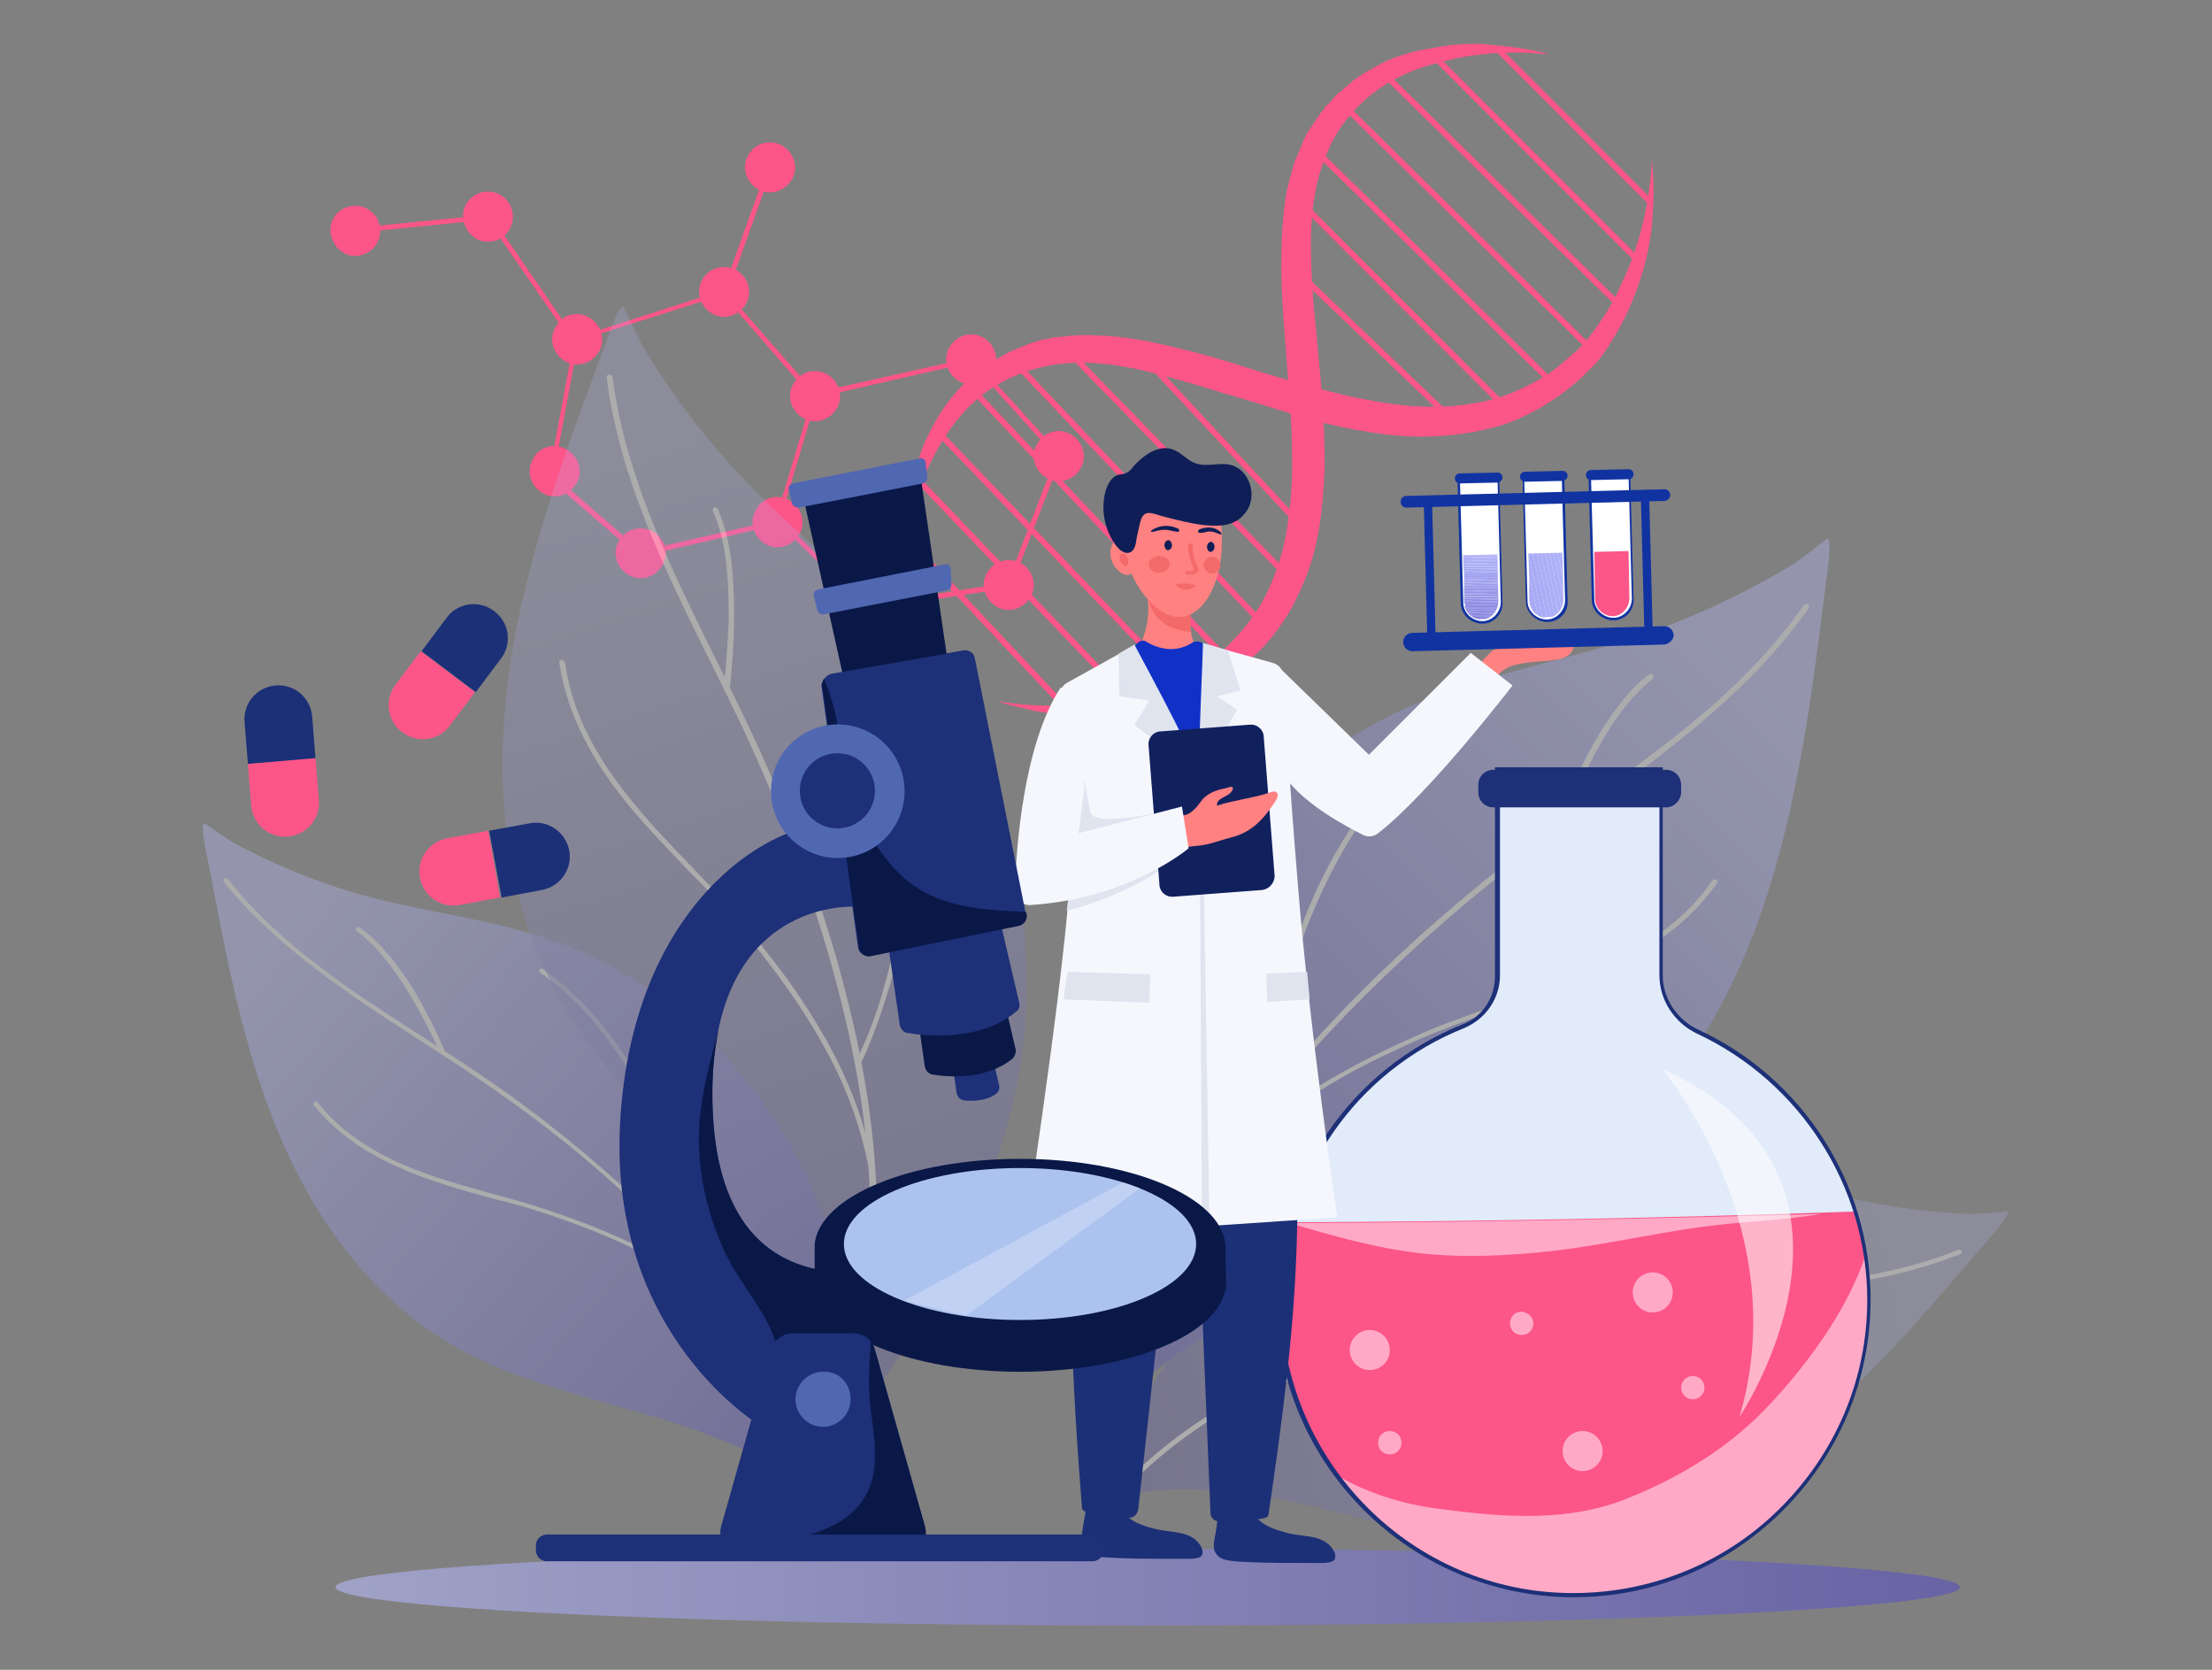 <?xml version="1.0" encoding="UTF-8"?> <svg xmlns="http://www.w3.org/2000/svg" xmlns:xlink="http://www.w3.org/1999/xlink" version="1.1" id="Layer_1" x="0px" y="0px" viewBox="0 0 265 200" style="enable-background:new 0 0 265 200;" xml:space="preserve"><rect x="0" y="0" width="265" height="200" fill="#808080" stroke="none"/> <style type="text/css"> .st0{opacity:0.56;fill:url(#SVGID_1_);} .st1{fill:#FC5588;} .st2{opacity:0.35;} .st3{fill:url(#SVGID_00000061463769718276788790000015122931413881659068_);} .st4{fill:#FFFFFF;} .st5{fill:url(#SVGID_00000008828966622882095120000017128857659958183311_);} .st6{opacity:0.6;} .st7{fill:url(#SVGID_00000160887808580520468950000008353061030325301686_);} .st8{fill:url(#SVGID_00000158715741514680204470000015294394127469815691_);} .st9{fill:#FF94A9;} .st10{fill:#F46969;} .st11{fill:#1C3077;} .st12{fill:#E1EBF9;} .st13{fill:#FFA9C6;} .st14{fill:#1D3078;} .st15{opacity:0.56;fill:#FFFFFF;} .st16{fill:#FF8181;} .st17{fill:#F5F7FD;} .st18{fill:#1131C6;} .st19{fill:#DFE4EF;} .st20{fill:#11215E;} .st21{fill:#0F1E57;} .st22{fill:#1133A2;} .st23{clip-path:url(#SVGID_00000175307499520230182480000001123001072507630513_);fill:#AEB1F8;} .st24{clip-path:url(#SVGID_00000175307499520230182480000001123001072507630513_);fill:#ADB0F8;} .st25{clip-path:url(#SVGID_00000175307499520230182480000001123001072507630513_);fill:#ADAFF7;} .st26{clip-path:url(#SVGID_00000175307499520230182480000001123001072507630513_);fill:#ACAEF7;} .st27{clip-path:url(#SVGID_00000175307499520230182480000001123001072507630513_);fill:#ABADF6;} .st28{clip-path:url(#SVGID_00000175307499520230182480000001123001072507630513_);fill:#AAACF6;} .st29{clip-path:url(#SVGID_00000175307499520230182480000001123001072507630513_);fill:#A9ABF5;} .st30{clip-path:url(#SVGID_00000175307499520230182480000001123001072507630513_);fill:#A8AAF4;} .st31{clip-path:url(#SVGID_00000175307499520230182480000001123001072507630513_);fill:#A7A9F4;} .st32{clip-path:url(#SVGID_00000175307499520230182480000001123001072507630513_);fill:#A6A8F3;} .st33{clip-path:url(#SVGID_00000175307499520230182480000001123001072507630513_);fill:#A5A7F3;} .st34{clip-path:url(#SVGID_00000175307499520230182480000001123001072507630513_);fill:#A4A6F2;} .st35{clip-path:url(#SVGID_00000175307499520230182480000001123001072507630513_);fill:#A4A5F2;} .st36{clip-path:url(#SVGID_00000175307499520230182480000001123001072507630513_);fill:#A3A4F1;} .st37{clip-path:url(#SVGID_00000175307499520230182480000001123001072507630513_);fill:#A2A3F0;} .st38{clip-path:url(#SVGID_00000175307499520230182480000001123001072507630513_);fill:#A1A2F0;} .st39{clip-path:url(#SVGID_00000175307499520230182480000001123001072507630513_);fill:#A0A1EF;} .st40{clip-path:url(#SVGID_00000175307499520230182480000001123001072507630513_);fill:#9FA0EF;} .st41{clip-path:url(#SVGID_00000175307499520230182480000001123001072507630513_);fill:#9E9FEE;} .st42{clip-path:url(#SVGID_00000175307499520230182480000001123001072507630513_);fill:#9D9EEE;} .st43{clip-path:url(#SVGID_00000175307499520230182480000001123001072507630513_);fill:#9C9DED;} .st44{clip-path:url(#SVGID_00000175307499520230182480000001123001072507630513_);fill:#9C9CED;} .st45{clip-path:url(#SVGID_00000175307499520230182480000001123001072507630513_);fill:#9B9BEC;} .st46{clip-path:url(#SVGID_00000175307499520230182480000001123001072507630513_);fill:#9A9AEB;} .st47{clip-path:url(#SVGID_00000175307499520230182480000001123001072507630513_);fill:#9999EB;} .st48{clip-path:url(#SVGID_00000175307499520230182480000001123001072507630513_);fill:#9898EA;} .st49{clip-path:url(#SVGID_00000175307499520230182480000001123001072507630513_);fill:#9797EA;} .st50{clip-path:url(#SVGID_00000175307499520230182480000001123001072507630513_);fill:#9696E9;} .st51{clip-path:url(#SVGID_00000175307499520230182480000001123001072507630513_);fill:#9595E9;} .st52{clip-path:url(#SVGID_00000175307499520230182480000001123001072507630513_);fill:#9494E8;} .st53{clip-path:url(#SVGID_00000175307499520230182480000001123001072507630513_);fill:#9493E8;} .st54{clip-path:url(#SVGID_00000175307499520230182480000001123001072507630513_);fill:#9392E7;} .st55{clip-path:url(#SVGID_00000175307499520230182480000001123001072507630513_);fill:#9291E6;} .st56{clip-path:url(#SVGID_00000175307499520230182480000001123001072507630513_);fill:#9190E6;} .st57{clip-path:url(#SVGID_00000175307499520230182480000001123001072507630513_);fill:#908FE5;} .st58{clip-path:url(#SVGID_00000175307499520230182480000001123001072507630513_);fill:#8F8EE5;} .st59{clip-path:url(#SVGID_00000175307499520230182480000001123001072507630513_);fill:#8E8DE4;} .st60{clip-path:url(#SVGID_00000175307499520230182480000001123001072507630513_);fill:#8D8CE4;} .st61{clip-path:url(#SVGID_00000175307499520230182480000001123001072507630513_);fill:#8C8BE3;} .st62{clip-path:url(#SVGID_00000175307499520230182480000001123001072507630513_);fill:#8C8AE3;} .st63{clip-path:url(#SVGID_00000175307499520230182480000001123001072507630513_);fill:#8B89E2;} .st64{clip-path:url(#SVGID_00000175307499520230182480000001123001072507630513_);fill:#8A88E1;} .st65{clip-path:url(#SVGID_00000175307499520230182480000001123001072507630513_);fill:#8987E1;} .st66{clip-path:url(#SVGID_00000175307499520230182480000001123001072507630513_);fill:#8886E0;} .st67{clip-path:url(#SVGID_00000175307499520230182480000001123001072507630513_);fill:#8784E0;} .st68{clip-path:url(#SVGID_00000175307499520230182480000001123001072507630513_);fill:#8683DF;} .st69{clip-path:url(#SVGID_00000175307499520230182480000001123001072507630513_);fill:#8582DF;} .st70{clip-path:url(#SVGID_00000175307499520230182480000001123001072507630513_);fill:#8481DE;} .st71{clip-path:url(#SVGID_00000175307499520230182480000001123001072507630513_);fill:#8380DD;} .st72{clip-path:url(#SVGID_00000175307499520230182480000001123001072507630513_);fill:#837FDD;} .st73{clip-path:url(#SVGID_00000175307499520230182480000001123001072507630513_);fill:#827EDC;} .st74{clip-path:url(#SVGID_00000138531418760703679930000001241982085328666528_);fill:#B0B3F9;} .st75{clip-path:url(#SVGID_00000138531418760703679930000001241982085328666528_);fill:#AFB2F9;} .st76{clip-path:url(#SVGID_00000138531418760703679930000001241982085328666528_);fill:#AEB1F8;} .st77{clip-path:url(#SVGID_00000138531418760703679930000001241982085328666528_);fill:#ADB0F8;} .st78{clip-path:url(#SVGID_00000138531418760703679930000001241982085328666528_);fill:#ADAFF7;} .st79{clip-path:url(#SVGID_00000138531418760703679930000001241982085328666528_);fill:#ACAEF7;} .st80{clip-path:url(#SVGID_00000138531418760703679930000001241982085328666528_);fill:#ABADF6;} .st81{clip-path:url(#SVGID_00000138531418760703679930000001241982085328666528_);fill:#AAACF6;} .st82{clip-path:url(#SVGID_00000138531418760703679930000001241982085328666528_);fill:#A9ABF5;} .st83{clip-path:url(#SVGID_00000138531418760703679930000001241982085328666528_);fill:#A8AAF4;} .st84{clip-path:url(#SVGID_00000138531418760703679930000001241982085328666528_);fill:#A7A9F4;} .st85{clip-path:url(#SVGID_00000138531418760703679930000001241982085328666528_);fill:#A6A8F3;} .st86{fill:#091847;} .st87{fill:#5067B2;} .st88{fill:#ADC3EF;} .st89{opacity:0.24;fill:#FFFFFF;} </style> <g> <linearGradient id="SVGID_1_" gradientUnits="userSpaceOnUse" x1="40.27" y1="190.06" x2="234.782" y2="190.06"> <stop offset="0" style="stop-color:#B9BDFF"></stop> <stop offset="1" style="stop-color:#564DC1"></stop> </linearGradient> <ellipse class="st0" cx="137.5" cy="190.1" rx="97.3" ry="4.6"></ellipse> <g> <g> <g> <path class="st1" d="M108.3,67.6c-0.2-2.6,0.1-5.3,0.5-8c0.2-1.3,0.6-2.6,1-3.9c0.4-1.3,0.9-2.6,1.5-3.8 c0.6-1.2,1.3-2.4,2.1-3.5c0.8-1.1,1.8-2.2,2.8-3.1l0.8-0.7c0.1-0.1,0.3-0.2,0.4-0.3l0.4-0.3c0.3-0.2,0.6-0.4,0.9-0.6l0.9-0.5 c0.3-0.2,0.6-0.3,0.9-0.5c0.3-0.2,0.6-0.3,1-0.5l1-0.4l0.5-0.2l0.5-0.2l1-0.3c0.3-0.1,0.7-0.2,1-0.2c0.3-0.1,0.7-0.2,1-0.2 c0.4,0,0.7-0.1,1.1-0.1c1.4-0.2,2.8-0.2,4.2-0.1c2.8,0.1,5.5,0.6,8.1,1.2c2.6,0.6,5.2,1.3,7.8,2.1c2.5,0.8,5,1.6,7.6,2.3 c2.5,0.7,5,1.4,7.5,1.9c2.5,0.5,5,0.9,7.5,1c2.5,0.1,5-0.1,7.4-0.6c2.4-0.5,4.7-1.5,6.8-2.7c1.1-0.6,2.1-1.4,3-2.2l0.7-0.6 c0.2-0.2,0.5-0.4,0.7-0.6l0.2-0.2l0.1-0.1l0.1-0.1c0.1-0.1,0.2-0.2,0.3-0.3c0.2-0.2,0.4-0.5,0.6-0.7c0.8-1,1.5-2,2.2-3.1 c0.7-1.1,1.3-2.2,1.8-3.4c1.1-2.3,2-4.8,2.6-7.3c0.6-2.5,1-5.1,1.1-7.8c0.1,1.3,0.2,2.6,0.2,4c0,1.3-0.1,2.7-0.2,4 c-0.3,2.7-0.9,5.3-1.9,7.9c-0.9,2.5-2.2,5-3.8,7.3c-0.2,0.3-0.4,0.6-0.6,0.8c-0.1,0.1-0.2,0.3-0.3,0.4l-0.1,0.1l-0.1,0.1 l-0.2,0.2c-0.2,0.2-0.5,0.5-0.7,0.7l-0.7,0.7c-1,0.9-2.1,1.8-3.3,2.6c-1.2,0.8-2.4,1.5-3.7,2.1c-1.3,0.6-2.6,1.1-4,1.4 c-2.7,0.7-5.6,1-8.3,1c-2.8,0-5.5-0.4-8.2-0.9c-2.7-0.5-5.3-1.2-7.8-2c-2.6-0.8-5.1-1.6-7.6-2.3c-2.5-0.8-5-1.5-7.5-2.2 c-5-1.3-10-2.1-14.8-0.8c-2.4,0.6-4.6,1.7-6.5,3.1c-1,0.8-1.9,1.6-2.7,2.6c-0.8,0.9-1.6,2-2.2,3c-0.7,1.1-1.2,2.2-1.8,3.4 c-0.5,1.2-1,2.4-1.4,3.6c-0.4,1.2-0.7,2.5-1,3.8C108.6,65,108.4,66.3,108.3,67.6z"></path> </g> <g> <path class="st1" d="M185.6,6.5c-1.3-0.1-2.6-0.2-3.9-0.2c-1.3,0-2.6,0-3.9,0.2c-1.3,0.1-2.6,0.3-3.8,0.6 c-1.3,0.3-2.5,0.6-3.7,1c-1.2,0.4-2.3,0.9-3.4,1.5c-1.1,0.6-2.1,1.3-3.1,2.1c-1.8,1.6-3.4,3.5-4.4,5.7 c-2.2,4.4-2.5,9.5-2.3,14.6c0.1,2.6,0.3,5.2,0.6,7.8c0.2,2.6,0.5,5.2,0.7,7.9c0.2,2.7,0.3,5.4,0.3,8.1c-0.1,2.7-0.3,5.5-0.8,8.2 c-0.5,2.7-1.4,5.4-2.7,7.9c-0.6,1.3-1.4,2.5-2.2,3.6c-0.8,1.1-1.8,2.2-2.8,3.1c-1,1-2.1,1.8-3.2,2.6l-0.9,0.6 c-0.3,0.2-0.6,0.4-0.9,0.5l-0.2,0.1l-0.1,0.1l-0.1,0.1c-0.2,0.1-0.3,0.2-0.5,0.2c-0.3,0.2-0.6,0.3-1,0.4 c-2.6,1.1-5.2,1.8-7.9,2.2c-2.7,0.4-5.4,0.4-8.1,0.2c-1.3-0.1-2.7-0.3-4-0.6c-1.3-0.3-2.6-0.6-3.8-1c2.6,0.4,5.2,0.6,7.8,0.5 c2.6-0.1,5.2-0.4,7.7-1c1.2-0.3,2.5-0.7,3.7-1.1c1.2-0.4,2.4-0.9,3.5-1.5c0.3-0.1,0.5-0.3,0.8-0.4c0.1-0.1,0.3-0.2,0.4-0.2 l0.1-0.1l0.1-0.1l0.2-0.1c0.3-0.2,0.5-0.4,0.8-0.5l0.7-0.6c1-0.8,1.9-1.6,2.7-2.5c1.7-1.8,3.1-3.8,4.1-6.1 c1-2.2,1.7-4.6,2.1-7.1c0.4-2.5,0.6-5,0.6-7.6c0-2.6-0.1-5.1-0.3-7.7c-0.2-2.6-0.4-5.2-0.6-7.9c-0.2-2.6-0.4-5.3-0.4-8 c0-2.7,0.1-5.5,0.5-8.2c0.2-1.4,0.6-2.7,1-4.1c0.1-0.3,0.2-0.7,0.4-1c0.1-0.3,0.3-0.6,0.4-1c0.1-0.3,0.3-0.6,0.4-1l0.5-0.9 l0.3-0.5l0.3-0.4l0.6-0.9c0.2-0.3,0.4-0.6,0.6-0.8c0.2-0.3,0.4-0.6,0.7-0.8l0.7-0.8c0.2-0.3,0.5-0.5,0.8-0.7l0.4-0.4 c0.1-0.1,0.3-0.2,0.4-0.3l0.8-0.7c1.2-0.8,2.4-1.5,3.6-2.1c1.3-0.6,2.6-1,3.9-1.3c1.3-0.3,2.7-0.5,4-0.7c1.3-0.1,2.7-0.2,4-0.1 C180.4,5.5,183.1,5.8,185.6,6.5z"></path> </g> <g> <g> <rect x="188.2" y="2.1" transform="matrix(0.708 -0.707 0.707 0.708 44.439 137.686)" class="st1" width="0.7" height="26.1"></rect> </g> <g> <rect x="183.3" y="0.9" transform="matrix(0.708 -0.707 0.707 0.708 40.482 135.276)" class="st1" width="0.7" height="35.8"></rect> </g> <g> <rect x="179.8" y="3.8" transform="matrix(0.701 -0.713 0.713 0.701 37.499 135.29)" class="st1" width="0.7" height="38.2"></rect> </g> <g> <rect x="175.9" y="7.2" transform="matrix(0.702 -0.712 0.712 0.702 32.821 133.734)" class="st1" width="0.7" height="40.9"></rect> </g> <g> <rect x="171.4" y="11.9" transform="matrix(0.701 -0.714 0.714 0.701 28.549 132.125)" class="st1" width="0.7" height="40.3"></rect> </g> <g> <rect x="168.2" y="19.2" transform="matrix(0.708 -0.707 0.707 0.708 23.059 129.955)" class="st1" width="0.7" height="35.8"></rect> </g> <g> <rect x="164.8" y="28.1" transform="matrix(0.691 -0.723 0.723 0.691 20.75 132.3)" class="st1" width="0.7" height="27.6"></rect> </g> </g> <g> <g> <rect x="118" y="60.4" transform="matrix(0.729 -0.684 0.684 0.729 -19.109 101.26)" class="st1" width="0.7" height="28.7"></rect> </g> <g> <rect x="122.4" y="52.6" transform="matrix(0.723 -0.691 0.691 0.723 -14.986 104.396)" class="st1" width="0.7" height="36.7"></rect> </g> <g> <rect x="126.6" y="46.1" transform="matrix(0.722 -0.692 0.692 0.722 -11.127 106.363)" class="st1" width="0.7" height="41.9"></rect> </g> <g> <rect x="131.3" y="41.2" transform="matrix(0.728 -0.686 0.686 0.728 -7.263 107.33)" class="st1" width="0.7" height="43.3"></rect> </g> <g> <rect x="136.1" y="38.4" transform="matrix(0.726 -0.688 0.688 0.726 -3.306 110.024)" class="st1" width="0.7" height="41.5"></rect> </g> <g> <rect x="140.8" y="37.7" transform="matrix(0.716 -0.698 0.698 0.716 1.308 114.313)" class="st1" width="0.7" height="35.8"></rect> </g> <g> <rect x="145.6" y="38.4" transform="matrix(0.732 -0.681 0.681 0.732 3.539 113.465)" class="st1" width="0.7" height="27.6"></rect> </g> </g> </g> <g> <g> <path class="st1" d="M117.9,40.5c1.4,0.9,1.9,2.7,1,4.1c-0.9,1.4-2.7,1.9-4.1,1c-1.4-0.9-1.9-2.7-1-4.1 C114.7,40.1,116.5,39.6,117.9,40.5z"></path> </g> <g> <path class="st1" d="M94.7,60c1.4,0.9,1.9,2.7,1,4.1c-0.9,1.4-2.7,1.9-4.1,1c-1.4-0.9-1.9-2.7-1-4.1 C91.4,59.5,93.3,59.1,94.7,60z"></path> </g> <g> <path class="st1" d="M105.5,70.2c1.4,0.9,1.9,2.7,1,4.1c-0.9,1.4-2.7,1.9-4.1,1s-1.9-2.7-1-4.1 C102.2,69.7,104.1,69.3,105.5,70.2z"></path> </g> <g> <path class="st1" d="M39.6,27.1c0.3-1.6,1.8-2.7,3.5-2.4c1.6,0.3,2.7,1.8,2.4,3.5c-0.3,1.6-1.8,2.7-3.5,2.4 C40.5,30.3,39.4,28.7,39.6,27.1z"></path> </g> <g> <path class="st1" d="M99.2,44.9c1.4,0.9,1.9,2.7,1,4.1c-0.9,1.4-2.7,1.9-4.1,1c-1.4-0.9-1.9-2.7-1-4.1 C95.9,44.5,97.7,44,99.2,44.9z"></path> </g> <g> <path class="st1" d="M88.3,32.4c1.4,0.9,1.9,2.7,1,4.1s-2.7,1.9-4.1,1c-1.4-0.9-1.9-2.7-1-4.1C85,32,86.9,31.6,88.3,32.4z"></path> </g> <g> <path class="st1" d="M93.8,17.5c1.4,0.9,1.9,2.7,1,4.1c-0.9,1.4-2.7,1.9-4.1,1c-1.4-0.9-1.9-2.7-1-4.1 C90.5,17.1,92.4,16.6,93.8,17.5z"></path> </g> <g> <path class="st1" d="M68,53.9c1.4,0.9,1.9,2.7,1,4.1c-0.9,1.4-2.7,1.9-4.1,1c-1.4-0.9-1.9-2.7-1-4.1C64.7,53.4,66.6,53,68,53.9z "></path> </g> <g> <path class="st1" d="M70.7,38.1c1.4,0.9,1.9,2.7,1,4.1c-0.9,1.4-2.7,1.9-4.1,1c-1.4-0.9-1.9-2.7-1-4.1 C67.4,37.6,69.3,37.2,70.7,38.1z"></path> </g> <g> <path class="st1" d="M78.3,63.7c1.4,0.9,1.9,2.7,1,4.1c-0.9,1.4-2.7,1.9-4.1,1c-1.4-0.9-1.9-2.7-1-4.1 C75,63.3,76.9,62.9,78.3,63.7z"></path> </g> <g> <path class="st1" d="M55.5,25.4c0.3-1.6,1.8-2.7,3.5-2.4c1.6,0.3,2.7,1.8,2.4,3.5c-0.3,1.6-1.8,2.7-3.5,2.4 C56.4,28.6,55.3,27.1,55.5,25.4z"></path> </g> <g> <path class="st1" d="M128.4,52.1c1.4,0.9,1.9,2.7,1,4.1s-2.7,1.9-4.1,1c-1.4-0.9-1.9-2.7-1-4.1C125.2,51.6,127,51.2,128.4,52.1z "></path> </g> <g> <path class="st1" d="M122.4,67.5c1.4,0.9,1.9,2.7,1,4.1s-2.7,1.9-4.1,1c-1.4-0.9-1.9-2.7-1-4.1C119.2,67.1,121,66.7,122.4,67.5z "></path> </g> <g> <path class="st1" d="M93.3,62.8l-16.7,3.9l-0.1-0.1l-10.8-9.3l3.1-16.8l18-5.8l11.1,12.7L93.3,62.8z M76.8,66l16.1-3.7l4.4-14.7 L86.6,35.3l-17.3,5.5l-3,16.1L76.8,66z"></path> </g> <g> <polygon class="st1" points="121.1,70.4 103.8,73 94,63.4 94.4,63 104,72.4 120.7,69.8 126.5,54.7 116.3,43.4 99.2,47.3 99.1,46.7 116.5,42.8 127.2,54.6 "></polygon> </g> <g> <polygon class="st1" points="58.7,25.7 69.3,41.1 68.9,41.5 58.4,26.3 42.6,27.9 42.6,27.3 "></polygon> </g> <g> <rect x="82.5" y="26.6" transform="matrix(0.337 -0.942 0.942 0.337 34.188 102.37)" class="st1" width="14.5" height="0.6"></rect> </g> </g> <g class="st2"> <g> <g> <linearGradient id="SVGID_00000167374629860647264970000008560932780176587691_" gradientUnits="userSpaceOnUse" x1="209.167" y1="80.357" x2="129.927" y2="158.66"> <stop offset="0" style="stop-color:#B9BDFF"></stop> <stop offset="1" style="stop-color:#564DC1"></stop> </linearGradient> <path style="fill:url(#SVGID_00000167374629860647264970000008560932780176587691_);" d="M132.7,170.1 c-3.2-16-2.9-36.4,3.5-51.5s18.4-27.9,33.4-34.3c8.4-3.5,17.4-5.1,26.1-7.9c6.7-2.2,13.1-5.2,19.1-8.8c0.7-0.4,4.1-3.1,4.1-3.1 c0.7,0-0.1,4.8-0.3,6.5c-1.6,12.8-3.3,25.8-7.5,38c-4.2,12.2-11.3,23.8-21.9,31.3c-8.8,6.2-19.4,9.2-29.5,12.9 C149.5,156.8,139.2,161.5,132.7,170.1"></path> </g> <g> <g> <path class="st4" d="M135.8,164.8c1.5-7.8,4.7-15.2,8.7-22c4.1-6.9,9.2-13.2,14.6-19c6-6.4,12.5-12.4,19.4-18 c6.3-5.1,13-9.6,19.5-14.6c6.2-4.8,12.2-9.9,17-16.1c0.6-0.7,1.1-1.5,1.7-2.3c0.2-0.4-0.3-0.7-0.6-0.3 c-4.6,6.5-10.4,11.9-16.7,16.7c-6.3,4.9-12.9,9.4-19.2,14.4c-7,5.5-13.7,11.5-19.8,17.9c-5.5,5.8-10.7,11.9-15,18.7 c-4.3,6.7-7.7,13.9-9.6,21.6c-0.2,0.9-0.4,1.9-0.6,2.8C135.1,165.1,135.7,165.3,135.8,164.8L135.8,164.8z"></path> </g> <g> <path class="st4" d="M145.1,141.9c2.8-3.5,6.2-6.6,9.9-9.2c3.7-2.6,7.6-4.8,11.7-6.7c2.1-1,4.3-2,6.5-2.8 c2.4-1,4.9-1.8,7.4-2.6c4.7-1.6,9.4-3.1,13.8-5.4c3.9-2,7.6-4.7,10.3-8.1c0.3-0.4,0.7-0.9,1-1.3c0.2-0.4-0.3-0.7-0.6-0.3 c-2.5,3.7-6.1,6.5-9.9,8.6c-4.2,2.4-8.9,4-13.5,5.5c-2.5,0.8-5,1.7-7.4,2.6c-2.3,0.8-4.5,1.8-6.7,2.8c-4.1,1.9-8.1,4-11.8,6.5 c-3.7,2.5-7.1,5.4-10,8.7c-0.4,0.4-0.7,0.9-1.1,1.3C144.4,141.7,144.9,142.2,145.1,141.9L145.1,141.9z"></path> </g> <g> <path class="st4" d="M152.3,131.7c0.1-3.1,0.5-6.2,1-9.2c0.6-3.2,1.5-6.3,2.5-9.4c1.1-3.1,2.4-6.1,3.9-9 c1.5-2.9,3.2-5.6,5.2-8.2c1.9-2.4,4-4.7,6.3-6.6c0.3-0.2,0.6-0.5,0.9-0.7c0.1-0.1,0.1-0.4,0-0.5c-0.1-0.1-0.3-0.1-0.5,0 c-2.4,1.9-4.6,4.1-6.5,6.5c-2,2.5-3.8,5.3-5.4,8.1c-1.6,2.9-3,6-4.1,9.1c-1.1,3.1-2,6.2-2.7,9.5c-0.6,3.1-1.1,6.2-1.2,9.4 c0,0.4,0,0.7,0,1.1C151.6,132.2,152.2,132.2,152.3,131.7L152.3,131.7z"></path> </g> <g> <path class="st4" d="M187,99.4c1-2.6,2.1-5.1,3.3-7.6c1.3-2.6,2.8-5.2,4.6-7.4c0.9-1.1,1.9-2.2,3.1-3.1c0.1-0.1,0.1-0.4,0-0.5 c-0.1-0.1-0.3-0.1-0.5,0c-2.2,1.7-3.9,4-5.4,6.3c-1.6,2.5-2.9,5.2-4.1,8c-0.6,1.4-1.2,2.8-1.7,4.2c-0.1,0.2,0.1,0.4,0.2,0.4 C186.7,99.6,186.9,99.5,187,99.4L187,99.4z"></path> </g> </g> </g> <g> <g> <linearGradient id="SVGID_00000034081019523639275160000015994143747132109480_" gradientUnits="userSpaceOnUse" x1="373.662" y1="1737.643" x2="307.513" y2="1803.009" gradientTransform="matrix(-0.998 5.703180e-02 5.703180e-02 0.998 307.379 -1644.735)"> <stop offset="0" style="stop-color:#B9BDFF"></stop> <stop offset="1" style="stop-color:#564DC1"></stop> </linearGradient> <path style="fill:url(#SVGID_00000034081019523639275160000015994143747132109480_);" d="M101.5,182.5 c1.9-13.5,0.7-30.5-5.4-42.7c-6.1-12.2-16.6-22.4-29.5-27c-7.1-2.6-14.8-3.4-22.1-5.3c-5.7-1.5-11.2-3.7-16.4-6.5 c-0.6-0.3-3.6-2.4-3.6-2.4c-0.6,0,0.3,4,0.6,5.4c2,10.6,4,21.3,8.1,31.3s10.6,19.3,19.7,25c7.6,4.8,16.6,6.8,25.2,9.3 C86.8,172.2,95.6,175.7,101.5,182.5"></path> </g> <g> <g> <path class="st4" d="M98.6,178.3c-1.7-6.4-4.6-12.4-8.3-17.9c-3.8-5.5-8.3-10.5-13.1-15.2c-5.3-5.1-11-9.8-17-14 c-5.5-3.9-11.3-7.4-16.9-11.2c-5.4-3.7-10.6-7.7-15-12.6c-0.5-0.6-1-1.2-1.5-1.8c-0.2-0.3,0.2-0.6,0.5-0.3 c4.1,5.2,9.3,9.4,14.7,13.2c5.5,3.8,11.2,7.2,16.7,11c6.1,4.2,11.9,8.9,17.4,14c4.9,4.5,9.5,9.4,13.4,14.8 c3.9,5.3,7.1,11.2,9,17.5c0.2,0.8,0.5,1.5,0.7,2.3C99.2,178.5,98.7,178.7,98.6,178.3L98.6,178.3z"></path> </g> <g> <path class="st4" d="M89.7,159.6c-2.5-2.8-5.5-5.2-8.6-7.2c-3.2-2-6.6-3.6-10.1-5c-1.8-0.7-3.7-1.4-5.5-2 c-2.1-0.7-4.2-1.3-6.3-1.8c-4-1.1-8-2.2-11.7-3.9c-3.3-1.5-6.5-3.5-9-6.3c-0.3-0.3-0.6-0.7-0.9-1c-0.2-0.3,0.2-0.6,0.5-0.3 c2.3,2.9,5.4,5.1,8.7,6.7c3.7,1.8,7.6,2.9,11.5,4c2.1,0.6,4.2,1.1,6.3,1.8c1.9,0.6,3.8,1.3,5.7,2c3.5,1.4,6.9,2.9,10.1,4.8 c3.2,1.9,6.2,4.1,8.8,6.8c0.3,0.3,0.7,0.7,1,1C90.3,159.5,90,159.9,89.7,159.6L89.7,159.6z"></path> </g> <g> <path class="st4" d="M83.3,151.5c-0.2-2.6-0.7-5.1-1.3-7.6c-0.7-2.6-1.5-5.2-2.6-7.7c-1-2.5-2.3-5-3.7-7.4 c-1.4-2.3-3-4.5-4.7-6.6c-1.7-1.9-3.5-3.7-5.6-5.2c-0.2-0.2-0.5-0.4-0.7-0.5c-0.1-0.1-0.1-0.3,0-0.4c0.1-0.1,0.3-0.1,0.4,0 c2.1,1.5,4,3.2,5.7,5.1c1.8,2,3.4,4.2,4.9,6.5c1.5,2.4,2.8,4.8,3.9,7.4c1.1,2.5,2,5.1,2.7,7.8c0.7,2.5,1.2,5.1,1.5,7.7 c0,0.3,0.1,0.6,0.1,0.9C83.9,151.8,83.3,151.9,83.3,151.5L83.3,151.5z"></path> </g> <g> <path class="st4" d="M52.8,126.2c-1-2.1-2-4.2-3.2-6.2c-1.2-2.1-2.6-4.2-4.2-6c-0.8-0.9-1.7-1.8-2.7-2.5 c-0.1-0.1-0.1-0.3,0-0.4c0.1-0.1,0.3-0.1,0.4,0c1.9,1.3,3.4,3.1,4.8,5c1.5,2,2.7,4.2,3.8,6.4c0.6,1.1,1.1,2.3,1.6,3.4 c0.1,0.1,0,0.3-0.2,0.4C53,126.4,52.9,126.3,52.8,126.2L52.8,126.2z"></path> </g> </g> </g> <g> <g class="st6"> <linearGradient id="SVGID_00000155104061890482524010000015646519161502732974_" gradientUnits="userSpaceOnUse" x1="-656.116" y1="1651.972" x2="-735.356" y2="1730.274" gradientTransform="matrix(-0.886 -0.464 -0.464 0.886 260.608 -1712.603)"> <stop offset="0" style="stop-color:#B9BDFF"></stop> <stop offset="1" style="stop-color:#564DC1"></stop> </linearGradient> <path style="fill:url(#SVGID_00000155104061890482524010000015646519161502732974_);" d="M102.1,170.2 c10.3-12.7,19.4-30.9,20.7-47.2c1.3-16.3-3.3-33.3-13.7-45.9c-5.8-7-13.1-12.6-19.4-19.1c-4.9-5-9.2-10.7-12.8-16.7 c-0.4-0.7-2.2-4.6-2.2-4.6c-0.6-0.3-2.1,4.4-2.7,5.9c-4.5,12.1-9,24.4-10.9,37.1s-1,26.3,4.9,37.9c4.9,9.6,12.9,17.2,20.2,25.1 S100.2,159.6,102.1,170.2"></path> </g> <g> <g> <path class="st4" d="M101.7,164.1c2.2-7.6,2.9-15.6,2.4-23.5c-0.5-8-2-15.9-4.1-23.6c-2.3-8.5-5.3-16.8-8.8-24.9 c-3.2-7.4-7.1-14.6-10.5-21.9c-3.3-7.1-6.2-14.4-7.6-22.2c-0.2-0.9-0.3-1.8-0.4-2.8c-0.1-0.4,0.6-0.5,0.7,0 c1,7.9,3.8,15.4,7,22.6c3.3,7.3,7.1,14.4,10.4,21.6c3.7,8.1,6.8,16.5,9.3,25c2.2,7.7,3.9,15.5,4.6,23.5 c0.7,7.9,0.4,15.9-1.5,23.6c-0.2,0.9-0.5,1.9-0.8,2.8C102.2,164.7,101.6,164.5,101.7,164.1L101.7,164.1z"></path> </g> <g> <path class="st4" d="M104,139.5c-0.9-4.4-2.4-8.7-4.5-12.7c-2.1-4-4.6-7.8-7.3-11.3c-1.4-1.9-2.9-3.7-4.4-5.5 c-1.7-2-3.5-3.9-5.4-5.8c-3.4-3.6-6.9-7.1-9.7-11.2c-2.5-3.6-4.5-7.7-5.4-12c-0.1-0.5-0.2-1.1-0.3-1.6c-0.1-0.4,0.6-0.5,0.7,0 c0.6,4.4,2.4,8.5,4.8,12.2c2.7,4.1,6,7.7,9.4,11.2c1.8,1.9,3.6,3.8,5.4,5.7c1.6,1.8,3.1,3.7,4.6,5.6c2.8,3.5,5.3,7.2,7.5,11.2 c2.1,3.9,3.8,8.1,4.8,12.4c0.1,0.5,0.2,1.1,0.4,1.7C104.8,139.7,104.1,139.9,104,139.5L104,139.5z"></path> </g> <g> <path class="st4" d="M102.5,127.2c1.4-2.8,2.5-5.7,3.3-8.6c0.9-3.1,1.6-6.3,2.1-9.5c0.5-3.3,0.7-6.5,0.7-9.8 c0-3.2-0.3-6.5-0.8-9.7c-0.5-3-1.3-6-2.5-8.8c-0.1-0.3-0.3-0.7-0.4-1c-0.1-0.2,0.1-0.4,0.2-0.4c0.2-0.1,0.3,0.1,0.4,0.2 c1.3,2.8,2.2,5.8,2.8,8.8c0.6,3.2,1,6.4,1,9.7c0.1,3.3-0.1,6.7-0.6,10c-0.4,3.3-1.1,6.5-2,9.6c-0.9,3-1.9,6-3.2,8.9 c-0.2,0.3-0.3,0.7-0.5,1C102.9,127.9,102.3,127.6,102.5,127.2L102.5,127.2z"></path> </g> <g> <path class="st4" d="M86.7,82.4c0.3-2.8,0.5-5.5,0.6-8.3c0-2.9-0.1-5.9-0.6-8.7c-0.3-1.4-0.7-2.9-1.3-4.2 c-0.1-0.2,0.1-0.4,0.2-0.4c0.2-0.1,0.3,0.1,0.4,0.2c1.1,2.5,1.6,5.3,1.8,8.1c0.2,3,0.2,6,0,9c-0.1,1.5-0.2,3-0.4,4.5 c0,0.2-0.2,0.3-0.4,0.3C86.8,82.8,86.7,82.6,86.7,82.4L86.7,82.4z"></path> </g> </g> </g> <g> <g class="st6"> <linearGradient id="SVGID_00000053518156096698039170000005295524259098430355_" gradientUnits="userSpaceOnUse" x1="-662.364" y1="200.085" x2="-729.407" y2="266.334" gradientTransform="matrix(0.838 0.546 -0.546 0.838 890.579 345.609)"> <stop offset="0" style="stop-color:#B9BDFF"></stop> <stop offset="1" style="stop-color:#564DC1"></stop> </linearGradient> <path style="fill:url(#SVGID_00000053518156096698039170000005295524259098430355_);" d="M130.7,180.2 c5.1-12.9,14.8-27.1,26.3-34.9c11.5-7.7,25.9-11.3,39.5-8.9c7.6,1.3,14.7,4.5,22.1,6.4c5.8,1.5,11.7,2.4,17.6,2.6 c0.7,0,4.3-0.3,4.3-0.3c0.5,0.3-2.3,3.4-3.2,4.4c-7.1,8.3-14.2,16.7-22.9,23.4c-8.6,6.7-19,11.7-29.9,12.1 c-9.1,0.4-18-2.4-26.9-4.5C148.8,178.5,139.3,177.1,130.7,180.2"></path> </g> <g> <g> <path class="st4" d="M135.3,177.9c4.7-4.8,10.3-8.6,16.3-11.5c6.1-3,12.6-5.1,19.1-6.7c7.2-1.8,14.6-3.1,22-3.8 c6.8-0.7,13.7-0.8,20.5-1.3c6.6-0.5,13.2-1.4,19.5-3.6c0.7-0.3,1.5-0.5,2.2-0.8c0.3-0.1,0.1-0.6-0.3-0.5 c-6.2,2.5-12.9,3.6-19.5,4.2c-6.7,0.6-13.5,0.7-20.3,1.3c-7.5,0.6-15,1.8-22.3,3.5c-6.6,1.5-13.1,3.5-19.2,6.3 c-6.1,2.7-11.9,6.3-16.8,10.9c-0.6,0.6-1.2,1.1-1.8,1.7C134.7,177.8,135.1,178.2,135.3,177.9L135.3,177.9z"></path> </g> <g> <path class="st4" d="M152.6,166c3.6-1.2,7.4-1.8,11.2-1.9c3.8-0.1,7.6,0.2,11.4,0.7c2,0.3,3.9,0.6,5.9,1 c2.2,0.5,4.3,1,6.5,1.6c4,1,8.1,2.1,12.3,2.5c3.7,0.3,7.5,0.2,11.1-1c0.4-0.1,0.9-0.3,1.3-0.5c0.3-0.1,0.1-0.6-0.3-0.5 c-3.5,1.4-7.3,1.8-11,1.5c-4.1-0.3-8.1-1.3-12.1-2.3c-2.2-0.6-4.3-1.1-6.5-1.6c-2-0.4-4-0.8-6-1.1c-3.8-0.6-7.5-0.9-11.3-0.9 c-3.8,0.1-7.5,0.5-11.1,1.6c-0.5,0.1-0.9,0.3-1.4,0.4C152.1,165.5,152.2,166.1,152.6,166L152.6,166z"></path> </g> <g> <path class="st4" d="M162.3,162c1.5-2.1,3.2-4.2,5-6c1.9-2,4-3.8,6.1-5.5c2.2-1.7,4.5-3.3,6.9-4.6c2.4-1.3,4.9-2.5,7.5-3.4 c2.4-0.9,5-1.5,7.5-1.8c0.3,0,0.6-0.1,0.9-0.1c0.2,0,0.2-0.2,0.2-0.3c0-0.2-0.2-0.2-0.3-0.2c-2.6,0.2-5.2,0.8-7.6,1.6 c-2.6,0.9-5.1,2-7.6,3.3c-2.5,1.3-4.9,2.9-7.1,4.5c-2.2,1.7-4.3,3.5-6.3,5.4c-1.9,1.9-3.6,3.9-5.2,6.1 c-0.2,0.3-0.4,0.5-0.5,0.8C161.6,162,162.1,162.3,162.3,162L162.3,162z"></path> </g> <g> <path class="st4" d="M201.8,155.1c1.9-1.4,3.9-2.7,5.9-3.9c2.1-1.2,4.4-2.4,6.7-3.1c1.2-0.4,2.4-0.7,3.6-0.8 c0.2,0,0.2-0.2,0.2-0.3c0-0.2-0.2-0.2-0.3-0.2c-2.3,0.2-4.6,1-6.7,2c-2.3,1.1-4.5,2.3-6.6,3.7c-1.1,0.7-2.1,1.4-3.2,2.2 c-0.1,0.1-0.1,0.3,0,0.4C201.5,155.2,201.7,155.2,201.8,155.1L201.8,155.1z"></path> </g> </g> </g> </g> <g> <path class="st9" d="M142.2,80.1"></path> </g> <g> <path class="st10" d="M135.9,79.1c0,0.2,0.1,0.3,0.2,0.4c0.2,0.2,0.4,0.3,0.7,0.4c0.3,0.1,0.6,0.2,0.9,0.2 C137.1,79.8,136.5,79.5,135.9,79.1z"></path> </g> <g> <g> <path class="st11" d="M64.9,106.6c2.2-0.4,3.7-2.5,3.3-4.7v0c-0.4-2.2-2.5-3.7-4.7-3.3l-4.9,0.9l1.5,8L64.9,106.6z"></path> <path class="st1" d="M58.5,99.5l-4.9,0.9c-2.2,0.4-3.7,2.5-3.3,4.7l0,0c0.4,2.2,2.5,3.7,4.7,3.3l4.9-0.9L58.5,99.5z"></path> </g> <g> <path class="st11" d="M60,78.9c1.4-1.8,1-4.4-0.8-5.7v0c-1.8-1.4-4.4-1-5.7,0.8l-3,4l6.5,4.9L60,78.9z"></path> <path class="st1" d="M50.4,78l-3,4c-1.4,1.8-1,4.4,0.8,5.7l0,0c1.8,1.4,4.4,1,5.7-0.8l3-4L50.4,78z"></path> </g> <g> <path class="st11" d="M37.4,85.8c-0.2-2.2-2.1-3.9-4.4-3.7h0c-2.2,0.2-3.9,2.1-3.7,4.4l0.4,5l8.1-0.6L37.4,85.8z"></path> <path class="st1" d="M29.7,91.5l0.4,5c0.2,2.2,2.1,3.9,4.4,3.7h0c2.2-0.2,3.9-2.1,3.7-4.4l-0.4-5L29.7,91.5z"></path> </g> </g> <g> <path class="st12" d="M199,116.8V92.2h-19.6v24.7c0,2.6-1.6,5-4.1,6c-12.8,5.1-21.8,17.5-22.2,32c-0.4,19.4,15.1,35.7,34.5,36.2 c19.9,0.5,36.2-15.5,36.2-35.4c0-14.2-8.4-26.5-20.5-32.1C200.8,122.3,199,119.7,199,116.8z"></path> <path class="st1" d="M154.4,146.4c-0.7,2.7-1.2,5.5-1.2,8.4c-0.4,19.4,15.1,35.7,34.5,36.2c19.9,0.5,36.2-15.5,36.2-35.4 c0-3.7-0.6-7.2-1.6-10.5C199.7,145.9,177.1,146.3,154.4,146.4z"></path> <path class="st13" d="M170.1,150.1c5.4,0.6,10.8,0.3,16.2-0.3c5.8-0.7,11.5-2,17.2-2.8c4.9-0.7,9.9-0.8,14.7-1.6c0,0,0,0,0,0 c-21.2,0.6-42.5,1-63.7,1.1C159.6,148,164.8,149.5,170.1,150.1z"></path> <path class="st13" d="M223.5,150.3c-2.1,6.4-6.6,12.6-11.1,17.5c-4.8,5.3-10.8,9-17.5,11.7c-7.3,2.9-15,2.2-22.7,1.2 c-4.4-0.6-8.5-1.9-12.2-4.1c6.3,8.6,16.3,14.3,27.7,14.5c19.9,0.5,36.2-15.5,36.2-35.4C223.9,153.9,223.8,152.1,223.5,150.3z"></path> <path class="st14" d="M188.6,191.3c-0.3,0-0.6,0-0.9,0c-19.6-0.5-35.2-16.8-34.8-36.4c0.3-14.3,9.1-26.9,22.3-32.2 c2.4-0.9,3.9-3.2,3.9-5.8V91.9h20.1v24.9c0,2.8,1.7,5.3,4.2,6.5c12.6,5.8,20.7,18.5,20.7,32.3c0,9.7-3.8,18.7-10.7,25.5 C206.7,187.7,197.9,191.3,188.6,191.3z M179.7,92.4v24.4c0,2.8-1.7,5.2-4.2,6.3c-13.1,5.2-21.7,17.7-22,31.8 c-0.4,19.3,14.9,35.5,34.2,35.9c9.5,0.2,18.6-3.3,25.4-10c6.8-6.7,10.6-15.6,10.6-25.1c0-13.6-8-26.1-20.4-31.9 c-2.7-1.3-4.5-4-4.5-7V92.4H179.7z"></path> <path class="st14" d="M199.6,96.7h-20.7c-1,0-1.8-0.8-1.8-1.8V94c0-1,0.8-1.8,1.8-1.8h20.7c1,0,1.8,0.8,1.8,1.8v0.9 C201.4,95.8,200.6,96.7,199.6,96.7z"></path> <path class="st15" d="M199.1,128c0,0,16,18.9,9.3,41.7C208.4,169.7,227.8,140.9,199.1,128z"></path> <circle class="st13" cx="164.1" cy="161.7" r="2.4"></circle> <circle class="st13" cx="189.6" cy="173.8" r="2.4"></circle> <circle class="st13" cx="198" cy="154.8" r="2.4"></circle> <circle class="st13" cx="202.8" cy="166.2" r="1.4"></circle> <path class="st13" d="M167.9,172.8c0,0.8-0.6,1.4-1.4,1.4c-0.8,0-1.4-0.6-1.4-1.4c0-0.8,0.6-1.4,1.4-1.4 C167.3,171.4,167.9,172,167.9,172.8z"></path> <path class="st13" d="M183.7,158.5c0,0.8-0.6,1.4-1.4,1.4c-0.8,0-1.4-0.6-1.4-1.4c0-0.8,0.6-1.4,1.4-1.4 C183.1,157.2,183.7,157.8,183.7,158.5z"></path> </g> <g> <g> <g> <g> <path class="st16" d="M136.3,67.9c1.7,3,1.7,6.9,0,9.9c-0.3,0.5-0.6,1.3-0.2,1.7c0.2,0.2,0.4,0.3,0.7,0.4 c2,0.6,4.1,0.7,6.1,0.4c0.5-0.1,1.1-0.2,1.5-0.6c0.1-0.1,0.2-0.1,0.2-0.2c0-0.2-0.1-0.4-0.3-0.5c-1.1-1-1.6-2.5-1.7-4 c-0.1-1.5,0.2-3,0.4-4.4"></path> </g> <g> <path class="st10" d="M137.6,72c0.8,2.6,2.8,3.5,5.1,3.7c0-0.2-0.1-0.5-0.1-0.7c-0.1-1.5,0.2-3,0.4-4.4l-6.7-2.8 c0.7,1.2,1.1,2.6,1.2,3.9C137.5,71.9,137.6,71.9,137.6,72z"></path> </g> </g> <g> <g> <path class="st11" d="M140.7,144.4c-0.6,2.3-0.9,4.7-1.1,7c-1.1,9.7-2.1,19.3-3.2,29c0,0.4-0.1,0.8-0.4,1.1 c-0.4,0.4-1.1,0.3-1.6,0.3c-1.4-0.2-2.7-0.4-4.1-0.7c-0.2,0-0.5-0.1-0.6-0.3c-0.1-0.1-0.1-0.3-0.1-0.5 c-0.8-10.3-1.5-20.7-1.1-31c0.2-4.8,0.6-9.7,0.6-14.5"></path> </g> <g> <path class="st11" d="M130.2,180.1c-0.1,0.9-0.5,2.8-0.6,3.7c-0.1,0.6-0.2,1.3,0.2,1.8c0.4,0.7,1.4,0.8,2.2,0.9 c2.7,0.2,5.3,0.2,8,0.2c1.1,0,1.6,0,2.7,0c0.3,0,1-0.1,1.2-0.3c0.4-0.4,0-1.2-0.1-1.3c-1.1-1.7-3.1-1.5-5.1-1.9 c-1.3-0.3-2.7-0.7-3.7-1.6"></path> </g> </g> <g> <g> <path class="st11" d="M143.2,144.5c0.4,2.3,0.5,4.7,0.6,7.1c0.4,9.7,0.8,19.4,1.2,29.2c0,0.4,0,0.8,0.3,1.1 c0.4,0.4,1,0.4,1.6,0.4c1.4-0.1,2.8-0.3,4.2-0.4c0.2,0,0.5-0.1,0.7-0.2c0.1-0.1,0.2-0.3,0.2-0.5c1.5-10.3,2.9-20.5,3.3-30.9 c0.2-4.8,0.1-9.7,0.4-14.5"></path> </g> <g> <path class="st11" d="M145.9,181.6c-0.1,0.9-0.2,1.8-0.4,2.7c-0.1,0.6-0.2,1.3,0.2,1.8c0.4,0.7,1.4,0.8,2.2,0.9 c2.7,0.2,5.3,0.2,8,0.2c1.1,0,1.6,0,2.7,0c0.3,0,1-0.1,1.2-0.3c0.4-0.4,0-1.2-0.1-1.3c-1.1-1.7-3.1-1.5-5.1-1.9 c-1.3-0.3-4.2-1.1-4.2-2.6"></path> </g> </g> <g> <g> <g> <path class="st16" d="M176.8,80c0.5-0.5,1-1.1,1.5-1.6c0.2-0.2,0.4-0.4,0.7-0.6c0.7-0.4,1.5-0.3,2.3-0.2 c1.9,0.1,3.9-0.2,5.7-0.9c0.3-0.1,0.6-0.2,0.9-0.2c0.4,0.1,0.6,0.5,0.6,0.9c0,0.6-0.5,1.1-1,1.3c-0.5,0.3-1.1,0.3-1.7,0.4 c-0.7,0.1-1.4,0.1-2.2,0.2c-0.9,0.1-1.8,0.2-2.6,0.5c-0.8,0.3-1.6,0.9-2,1.7"></path> </g> <path class="st17" d="M153.1,79.8L164,90.4l12.2-12.2l5,3.9c0,0-9.9,12.9-16.1,17.7c-0.5,0.4-1.2,0.5-1.8,0.2 c-2-1-6.7-3.5-9-6.5C151.4,89.7,153.1,79.8,153.1,79.8z"></path> </g> <path class="st18" d="M137.4,76.9c1,0.6,3.2,1.5,5.4,0.1c0.3-0.2,0.7-0.2,1-0.1l1.7,0.7l-0.9,26.3l-9.7-25.4l1.3-1.4 C136.5,76.7,137,76.6,137.4,76.9z"></path> <path class="st17" d="M135.9,77.3c0,0,6.2,11.6,7.8,15.6l1.9,53.9c0,0-9.1,1.2-22.5-1.2c0,0,5.4-35.3,5.2-43.9 c-0.2-7-1-15.5-1.3-18.4c-0.1-0.6,0.3-1.2,0.8-1.5L135.9,77.3z"></path> <path class="st17" d="M144.2,77.1l-0.6,16.2l1.9,53.5l14.7-1c0,0-3.4-23.2-4.7-39.7c-1.1-13.2-1.6-22.2-1.8-25.2 c0-0.7-0.5-1.3-1.2-1.5L144.2,77.1z"></path> <path class="st19" d="M143.7,92.9l-7.8-6.1l1.8-2.9l-3.6-0.5l-0.1-5.1l1.9-1.1C135.9,77.3,142.5,89.2,143.7,92.9z"></path> <path class="st19" d="M143.7,92.9l4.5-7.9l-2.4-1.6l2.8-0.7l-1.5-4.8l-3-0.9C144.2,77.1,143.5,90,143.7,92.9z"></path> <polygon class="st19" points="137.7,120.1 127.4,119.7 127.9,116.4 137.8,116.7 "></polygon> <polygon class="st19" points="151.8,120 156.9,119.7 156.6,116.4 151.7,116.6 "></polygon> <polygon class="st19" points="143.7,92.7 144,147 144.9,146.9 144,91.7 "></polygon> <path class="st19" d="M127.8,109.1l0.5-4.2l15.6-4.9C143.9,100,139.4,106,127.8,109.1z"></path> <path class="st19" d="M130,93.8c0,0,0.2,1.3,0.6,3.4c0.3,2.1,9.7-0.2,9.7-0.2s-8.1,8.1-11.2,6.8c-3.1-1.2-1.2-7.8-1.2-7.8 l1.1-4.8L130,93.8z"></path> <path class="st20" d="M151.2,106.6l-10.6,0.8c-0.9,0.1-1.7-0.6-1.7-1.5l-1.3-16.6c-0.1-0.9,0.6-1.7,1.5-1.7l10.6-0.8 c0.9-0.1,1.7,0.6,1.7,1.5l1.3,16.6C152.7,105.8,152,106.5,151.2,106.6z"></path> <g> <g> <path class="st16" d="M141.2,97.6c0.6,0.2,1.3-0.1,1.7-0.5c0.5-0.4,0.8-0.9,1.2-1.4c0.8-0.8,1.7-1.1,2.8-1.3 c0.3-0.1,0.8-0.3,0.8,0c0,0.1,0,0.2-0.1,0.3c-0.4,0.8-1.9,0.8-1.8,1.8c2.1-0.7,4.4-0.9,6.4-1.6c0.3-0.1,0.6-0.2,0.8,0.1 c0.2,0.2,0,0.5-0.1,0.8c-1.4,2.2-2.9,3.9-5.4,4.5c-1.2,0.3-2.7,0.9-4,1c-1.2,0.1-2.6,0.3-3.5,1.1"></path> </g> <path class="st17" d="M127.1,82.3c0,0,3,5.7,2.8,12.3l-0.7,5.2l12.4-3.2l0.8,5c0,0-7,6-18.9,6.8c-1,0.1-1.9-0.8-1.9-1.8 C121.7,101.8,122.6,89.1,127.1,82.3z"></path> </g> </g> <g> <g> <path class="st16" d="M135.1,58.6c-1.7,4.5-0.6,9.9,2.6,13.4c1,1.1,2.4,2,3.8,1.9c2-0.2,3.3-2.1,4-3.9c0.9-2.2,1-4.9,0.8-7.2 c-0.2-2.4-0.9-4.4-3-5.6c-2-1.2-5-1-6.6,0.7"></path> </g> <g> <g> <path class="st16" d="M135.1,65.4c-0.4-0.7-1.2-0.8-1.7-0.4c-0.4,0.5-0.5,1.4-0.2,2.2c0.3,0.8,0.9,1.4,1.5,1.6 c0.3,0.1,0.6,0.1,0.8-0.1c0.4-0.3,0.5-1,0.5-1.7"></path> </g> <path class="st10" d="M135.1,66.9c0.1,0.4,0.1,0.8-0.2,0.9c-0.2,0.1-0.5-0.2-0.7-0.6c-0.1-0.4-0.1-0.8,0.2-0.9 C134.7,66.2,135,66.5,135.1,66.9z"></path> </g> <g> <path class="st21" d="M145.5,65.5c0,0.3-0.2,0.6-0.5,0.6c-0.2,0-0.4-0.3-0.4-0.6c0-0.3,0.2-0.6,0.5-0.6 C145.3,64.9,145.5,65.2,145.5,65.5z"></path> <path class="st21" d="M140.4,65.3c0,0.3-0.2,0.6-0.5,0.6c-0.2,0-0.4-0.3-0.4-0.6c0-0.3,0.2-0.6,0.5-0.6 C140.2,64.7,140.4,65,140.4,65.3z"></path> <g> <path class="st10" d="M142.4,65.2c-0.1,0.3-0.1,0.6,0,0.9c0.1,0.8,0.4,1.6,0.8,2.3c0-0.1,0.1-0.2,0.1-0.3 c-0.3,0.2-0.8,0.4-1.1,0.3c-0.2,0-0.3,0.4,0,0.4c0.5,0.1,1-0.1,1.3-0.3c0.1-0.1,0.1-0.2,0.1-0.3c-0.4-0.7-0.6-1.4-0.7-2.1 c0-0.2,0-0.4,0-0.6c0,0,0-0.1,0-0.1c0-0.1,0,0,0,0c0,0,0,0,0-0.1C142.9,65.1,142.5,65,142.4,65.2L142.4,65.2z"></path> </g> <path class="st21" d="M141.1,63.3c0,0-0.8-0.4-1.7-0.3c-0.9,0.1-1.7,0.6-1.5,0.7c0.2,0.1,1.2-0.4,2.1-0.2 c0.9,0.2,1.1,0.2,1.2,0.2C141.3,63.6,141.3,63.4,141.1,63.3z"></path> <path class="st21" d="M143.7,63.4c0,0,0.7-0.3,1.4-0.2c0.8,0.1,1.4,0.7,1.2,0.8c-0.2,0.1-0.9-0.5-1.7-0.3 c-0.8,0.2-0.9,0.1-1,0.1C143.5,63.7,143.5,63.5,143.7,63.4z"></path> <path class="st10" d="M140.1,67.6c0,0.6-0.6,1-1.3,1c-0.7,0-1.2-0.5-1.2-1s0.6-1,1.3-1C139.6,66.6,140.2,67.1,140.1,67.6z"></path> <path class="st10" d="M146.2,67.7c0,0.6-0.5,1-1,1s-1-0.5-1-1c0-0.6,0.5-1,1-1S146.2,67.1,146.2,67.7z"></path> <path class="st10" d="M143.3,70.1c0,0-1.1-0.4-2.5-0.1C140.8,70,142,71.4,143.3,70.1z"></path> </g> <g> <path class="st21" d="M149.8,58.2c-0.3-1.1-1-2-2-2.4c-1.5-0.6-3.3,0.3-4.8-0.4c-0.9-0.4-1.6-1.3-2.6-1.6 c-1.2-0.4-2.5,0.2-3.5,1c-0.5,0.4-0.9,0.8-1.3,1.3c-0.3,0.4-0.8,0.7-1.3,0.7c-1.8,0.2-2.2,3-2.1,4.4c0.1,1.5,0.6,2.9,1.4,4 c0.5,0.7,1.2,1.3,1.9,0.9c0.5-0.3,0.6-1.1,0.7-1.8c0.2-0.8,0.3-1.5,0.5-2.1c0.5-1.3,1.6-0.6,2.8-0.3c1.6,0.4,3.1,0.8,4.8,1 c2.2,0.2,3.8,0,4.9-1.5C149.9,60.6,150.1,59.3,149.8,58.2z"></path> </g> </g> </g> <g> <g> <path class="st4" d="M177.6,74.6L177.6,74.6c-1.3,0-2.4-1-2.5-2.3l-0.4-14.9l4.8-0.1l0.4,14.9 C179.9,73.5,178.9,74.6,177.6,74.6z"></path> <path class="st22" d="M177.6,74.7c-1.4,0-2.6-1.1-2.6-2.5l-0.4-15.1l5-0.1l0.4,15.1C180.1,73.5,179,74.7,177.6,74.7z M174.9,57.4l0.4,14.8c0,1.2,1.1,2.2,2.3,2.2c1.2,0,2.2-1.1,2.2-2.3l-0.4-14.8L174.9,57.4z"></path> </g> <g> <path class="st22" d="M179.4,57.8l-4.5,0.1c-0.3,0-0.6-0.2-0.6-0.6l0,0c0-0.3,0.2-0.6,0.6-0.6l4.5-0.1c0.3,0,0.6,0.2,0.6,0.6 l0,0C180,57.5,179.7,57.8,179.4,57.8z"></path> </g> <g> <g> <defs> <path id="SVGID_00000170980082068003069110000010244539775625835667_" d="M175.3,66.5l0.1,5.6c0,1.2,1,2.1,2.1,2.1l0,0 c1.1,0,2-1,2-2.2l-0.1-5.6L175.3,66.5z"></path> </defs> <clipPath id="SVGID_00000126296739231942005770000007339597650805873560_"> <use xlink:href="#SVGID_00000170980082068003069110000010244539775625835667_" style="overflow:visible;"></use> </clipPath> <polygon style="clip-path:url(#SVGID_00000126296739231942005770000007339597650805873560_);fill:#AEB1F8;" points=" 179.4,66.5 175.3,66.5 175.3,66.5 179.4,66.4 "></polygon> <polygon style="clip-path:url(#SVGID_00000126296739231942005770000007339597650805873560_);fill:#ADB0F8;" points=" 179.4,66.7 175.3,66.7 175.3,66.5 179.4,66.5 "></polygon> <polygon style="clip-path:url(#SVGID_00000126296739231942005770000007339597650805873560_);fill:#ADAFF7;" points=" 179.4,66.8 175.3,66.9 175.3,66.7 179.4,66.7 "></polygon> <polygon style="clip-path:url(#SVGID_00000126296739231942005770000007339597650805873560_);fill:#ACAEF7;" points="179.4,67 175.3,67 175.3,66.9 179.4,66.8 "></polygon> <polygon style="clip-path:url(#SVGID_00000126296739231942005770000007339597650805873560_);fill:#ABADF6;" points=" 179.5,67.1 175.3,67.2 175.3,67 179.4,67 "></polygon> <polygon style="clip-path:url(#SVGID_00000126296739231942005770000007339597650805873560_);fill:#AAACF6;" points=" 179.5,67.3 175.3,67.3 175.3,67.2 179.5,67.1 "></polygon> <polygon style="clip-path:url(#SVGID_00000126296739231942005770000007339597650805873560_);fill:#A9ABF5;" points=" 179.5,67.4 175.3,67.5 175.3,67.3 179.5,67.3 "></polygon> <polygon style="clip-path:url(#SVGID_00000126296739231942005770000007339597650805873560_);fill:#A8AAF4;" points=" 179.5,67.6 175.3,67.6 175.3,67.5 179.5,67.4 "></polygon> <polygon style="clip-path:url(#SVGID_00000126296739231942005770000007339597650805873560_);fill:#A7A9F4;" points=" 179.5,67.8 175.3,67.8 175.3,67.6 179.5,67.6 "></polygon> <polygon style="clip-path:url(#SVGID_00000126296739231942005770000007339597650805873560_);fill:#A6A8F3;" points=" 179.5,67.9 175.3,67.9 175.3,67.8 179.5,67.8 "></polygon> <polygon style="clip-path:url(#SVGID_00000126296739231942005770000007339597650805873560_);fill:#A5A7F3;" points=" 179.5,68.1 175.3,68.1 175.3,67.9 179.5,67.9 "></polygon> <polygon style="clip-path:url(#SVGID_00000126296739231942005770000007339597650805873560_);fill:#A4A6F2;" points=" 179.5,68.2 175.3,68.3 175.3,68.1 179.5,68.1 "></polygon> <polygon style="clip-path:url(#SVGID_00000126296739231942005770000007339597650805873560_);fill:#A4A5F2;" points=" 179.5,68.4 175.4,68.4 175.3,68.3 179.5,68.2 "></polygon> <polygon style="clip-path:url(#SVGID_00000126296739231942005770000007339597650805873560_);fill:#A3A4F1;" points=" 179.5,68.5 175.4,68.6 175.4,68.4 179.5,68.4 "></polygon> <polygon style="clip-path:url(#SVGID_00000126296739231942005770000007339597650805873560_);fill:#A2A3F0;" points=" 179.5,68.7 175.4,68.7 175.4,68.6 179.5,68.5 "></polygon> <polygon style="clip-path:url(#SVGID_00000126296739231942005770000007339597650805873560_);fill:#A1A2F0;" points=" 179.5,68.9 175.4,68.9 175.4,68.7 179.5,68.7 "></polygon> <polygon style="clip-path:url(#SVGID_00000126296739231942005770000007339597650805873560_);fill:#A0A1EF;" points="179.5,69 175.4,69 175.4,68.9 179.5,68.9 "></polygon> <polygon style="clip-path:url(#SVGID_00000126296739231942005770000007339597650805873560_);fill:#9FA0EF;" points=" 179.5,69.2 175.4,69.2 175.4,69 179.5,69 "></polygon> <polygon style="clip-path:url(#SVGID_00000126296739231942005770000007339597650805873560_);fill:#9E9FEE;" points=" 179.5,69.3 175.4,69.4 175.4,69.2 179.5,69.2 "></polygon> <polygon style="clip-path:url(#SVGID_00000126296739231942005770000007339597650805873560_);fill:#9D9EEE;" points=" 179.5,69.5 175.4,69.5 175.4,69.4 179.5,69.3 "></polygon> <polygon style="clip-path:url(#SVGID_00000126296739231942005770000007339597650805873560_);fill:#9C9DED;" points=" 179.5,69.6 175.4,69.7 175.4,69.5 179.5,69.5 "></polygon> <polygon style="clip-path:url(#SVGID_00000126296739231942005770000007339597650805873560_);fill:#9C9CED;" points=" 179.5,69.8 175.4,69.8 175.4,69.7 179.5,69.6 "></polygon> <polygon style="clip-path:url(#SVGID_00000126296739231942005770000007339597650805873560_);fill:#9B9BEC;" points=" 179.5,69.9 175.4,70 175.4,69.8 179.5,69.8 "></polygon> <polygon style="clip-path:url(#SVGID_00000126296739231942005770000007339597650805873560_);fill:#9A9AEB;" points=" 179.5,70.1 175.4,70.1 175.4,70 179.5,69.9 "></polygon> <polygon style="clip-path:url(#SVGID_00000126296739231942005770000007339597650805873560_);fill:#9999EB;" points=" 179.5,70.3 175.4,70.3 175.4,70.1 179.5,70.1 "></polygon> <polygon style="clip-path:url(#SVGID_00000126296739231942005770000007339597650805873560_);fill:#9898EA;" points=" 179.5,70.4 175.4,70.4 175.4,70.3 179.5,70.3 "></polygon> <polygon style="clip-path:url(#SVGID_00000126296739231942005770000007339597650805873560_);fill:#9797EA;" points=" 179.5,70.6 175.4,70.6 175.4,70.4 179.5,70.4 "></polygon> <polygon style="clip-path:url(#SVGID_00000126296739231942005770000007339597650805873560_);fill:#9696E9;" points=" 179.5,70.7 175.4,70.8 175.4,70.6 179.5,70.6 "></polygon> <polygon style="clip-path:url(#SVGID_00000126296739231942005770000007339597650805873560_);fill:#9595E9;" points=" 179.5,70.9 175.4,70.9 175.4,70.8 179.5,70.7 "></polygon> <polygon style="clip-path:url(#SVGID_00000126296739231942005770000007339597650805873560_);fill:#9494E8;" points="179.6,71 175.4,71.1 175.4,70.9 179.5,70.9 "></polygon> <polygon style="clip-path:url(#SVGID_00000126296739231942005770000007339597650805873560_);fill:#9493E8;" points=" 179.6,71.2 175.4,71.2 175.4,71.1 179.6,71 "></polygon> <polygon style="clip-path:url(#SVGID_00000126296739231942005770000007339597650805873560_);fill:#9392E7;" points=" 179.6,71.4 175.4,71.4 175.4,71.2 179.6,71.2 "></polygon> <polygon style="clip-path:url(#SVGID_00000126296739231942005770000007339597650805873560_);fill:#9291E6;" points=" 179.6,71.5 175.4,71.5 175.4,71.4 179.6,71.4 "></polygon> <polygon style="clip-path:url(#SVGID_00000126296739231942005770000007339597650805873560_);fill:#9190E6;" points=" 179.6,71.7 175.4,71.7 175.4,71.5 179.6,71.5 "></polygon> <polygon style="clip-path:url(#SVGID_00000126296739231942005770000007339597650805873560_);fill:#908FE5;" points=" 179.6,71.8 175.4,71.9 175.4,71.7 179.6,71.7 "></polygon> <polygon style="clip-path:url(#SVGID_00000126296739231942005770000007339597650805873560_);fill:#8F8EE5;" points="179.6,72 175.4,72 175.4,71.9 179.6,71.8 "></polygon> <polygon style="clip-path:url(#SVGID_00000126296739231942005770000007339597650805873560_);fill:#8E8DE4;" points=" 179.6,72.1 175.4,72.2 175.4,72 179.6,72 "></polygon> <polygon style="clip-path:url(#SVGID_00000126296739231942005770000007339597650805873560_);fill:#8D8CE4;" points=" 179.6,72.3 175.5,72.3 175.4,72.2 179.6,72.1 "></polygon> <polygon style="clip-path:url(#SVGID_00000126296739231942005770000007339597650805873560_);fill:#8C8BE3;" points=" 179.6,72.4 175.5,72.5 175.5,72.3 179.6,72.3 "></polygon> <polygon style="clip-path:url(#SVGID_00000126296739231942005770000007339597650805873560_);fill:#8C8AE3;" points=" 179.6,72.6 175.5,72.6 175.5,72.5 179.6,72.4 "></polygon> <polygon style="clip-path:url(#SVGID_00000126296739231942005770000007339597650805873560_);fill:#8B89E2;" points=" 179.6,72.8 175.5,72.8 175.5,72.6 179.6,72.6 "></polygon> <polygon style="clip-path:url(#SVGID_00000126296739231942005770000007339597650805873560_);fill:#8A88E1;" points=" 179.6,72.9 175.5,72.9 175.5,72.8 179.6,72.8 "></polygon> <polygon style="clip-path:url(#SVGID_00000126296739231942005770000007339597650805873560_);fill:#8987E1;" points=" 179.6,73.1 175.5,73.1 175.5,72.9 179.6,72.9 "></polygon> <polygon style="clip-path:url(#SVGID_00000126296739231942005770000007339597650805873560_);fill:#8886E0;" points=" 179.6,73.2 175.5,73.3 175.5,73.1 179.6,73.1 "></polygon> <polygon style="clip-path:url(#SVGID_00000126296739231942005770000007339597650805873560_);fill:#8784E0;" points=" 179.6,73.4 175.5,73.4 175.5,73.3 179.6,73.2 "></polygon> <polygon style="clip-path:url(#SVGID_00000126296739231942005770000007339597650805873560_);fill:#8683DF;" points=" 179.6,73.5 175.5,73.6 175.5,73.4 179.6,73.4 "></polygon> <polygon style="clip-path:url(#SVGID_00000126296739231942005770000007339597650805873560_);fill:#8582DF;" points=" 179.6,73.7 175.5,73.7 175.5,73.6 179.6,73.5 "></polygon> <polygon style="clip-path:url(#SVGID_00000126296739231942005770000007339597650805873560_);fill:#8481DE;" points=" 179.6,73.8 175.5,73.9 175.5,73.7 179.6,73.7 "></polygon> <polygon style="clip-path:url(#SVGID_00000126296739231942005770000007339597650805873560_);fill:#8380DD;" points="179.6,74 175.5,74 175.5,73.9 179.6,73.8 "></polygon> <polygon style="clip-path:url(#SVGID_00000126296739231942005770000007339597650805873560_);fill:#837FDD;" points=" 175.6,74.2 175.5,74.2 175.5,74 179.6,74 179.6,74.1 "></polygon> <polygon style="clip-path:url(#SVGID_00000126296739231942005770000007339597650805873560_);fill:#827EDC;" points=" 175.5,74.2 175.6,74.2 175.5,74.2 "></polygon> </g> </g> <g> <path class="st4" d="M185.4,74.4L185.4,74.4c-1.3,0-2.4-1-2.5-2.3l-0.4-14.9l4.8-0.1l0.4,14.9 C187.7,73.3,186.7,74.4,185.4,74.4z"></path> <path class="st22" d="M185.4,74.5c-1.4,0-2.6-1.1-2.6-2.5L182.4,57l5-0.1l0.4,15.1C187.9,73.3,186.8,74.5,185.4,74.5z M182.6,57.2L183,72c0,1.2,1.1,2.2,2.3,2.2c1.2,0,2.2-1.1,2.2-2.3l-0.4-14.8L182.6,57.2z"></path> </g> <g> <path class="st22" d="M187.2,57.6l-4.5,0.1c-0.3,0-0.6-0.2-0.6-0.6l0,0c0-0.3,0.2-0.6,0.6-0.6l4.5-0.1c0.3,0,0.6,0.2,0.6,0.6 l0,0C187.8,57.3,187.5,57.6,187.2,57.6z"></path> </g> <g> <g> <defs> <path id="SVGID_00000158016338930343861700000001556240050768082091_" d="M183.1,66.3l0.1,5.6c0,1.2,1,2.1,2.1,2.1l0,0 c1.1,0,2-1,2-2.2l-0.1-5.6L183.1,66.3z"></path> </defs> <clipPath id="SVGID_00000042000375001916962550000015126244552165004438_"> <use xlink:href="#SVGID_00000158016338930343861700000001556240050768082091_" style="overflow:visible;"></use> </clipPath> <polygon style="clip-path:url(#SVGID_00000042000375001916962550000015126244552165004438_);fill:#B0B3F9;" points="187.2,67 187.1,66.2 187.2,66.2 "></polygon> <polygon style="clip-path:url(#SVGID_00000042000375001916962550000015126244552165004438_);fill:#AFB2F9;" points=" 187.3,69.5 186.6,66.2 187.1,66.2 187.2,67 "></polygon> <polygon style="clip-path:url(#SVGID_00000042000375001916962550000015126244552165004438_);fill:#AEB1F8;" points=" 187.4,72.1 186.1,66.2 186.6,66.2 187.3,69.5 "></polygon> <polygon style="clip-path:url(#SVGID_00000042000375001916962550000015126244552165004438_);fill:#ADB0F8;" points=" 187.3,73.9 185.6,66.2 186.1,66.2 187.4,72.1 187.4,73.9 "></polygon> <polygon style="clip-path:url(#SVGID_00000042000375001916962550000015126244552165004438_);fill:#ADAFF7;" points=" 186.8,73.9 185.1,66.2 185.6,66.2 187.3,73.9 "></polygon> <polygon style="clip-path:url(#SVGID_00000042000375001916962550000015126244552165004438_);fill:#ACAEF7;" points=" 186.3,73.9 184.6,66.2 185.1,66.2 186.8,73.9 "></polygon> <polygon style="clip-path:url(#SVGID_00000042000375001916962550000015126244552165004438_);fill:#ABADF6;" points=" 185.8,73.9 184.1,66.2 184.6,66.2 186.3,73.9 "></polygon> <polygon style="clip-path:url(#SVGID_00000042000375001916962550000015126244552165004438_);fill:#AAACF6;" points=" 185.3,73.9 183.6,66.3 184.1,66.2 185.8,73.9 "></polygon> <polygon style="clip-path:url(#SVGID_00000042000375001916962550000015126244552165004438_);fill:#A9ABF5;" points="184.8,74 183.1,66.4 183.1,66.3 183.6,66.3 185.3,73.9 "></polygon> <polygon style="clip-path:url(#SVGID_00000042000375001916962550000015126244552165004438_);fill:#A8AAF4;" points="184.3,74 183.2,69 183.1,66.4 184.8,74 "></polygon> <polygon style="clip-path:url(#SVGID_00000042000375001916962550000015126244552165004438_);fill:#A7A9F4;" points="183.8,74 183.2,71.6 183.2,69 184.3,74 "></polygon> <polygon style="clip-path:url(#SVGID_00000042000375001916962550000015126244552165004438_);fill:#A6A8F3;" points=" 183.2,71.6 183.8,74 183.3,74 "></polygon> </g> </g> <g> <path class="st4" d="M193.3,74.2L193.3,74.2c-1.3,0-2.4-1-2.5-2.3l-0.4-14.9l4.8-0.1l0.4,14.9C195.7,73,194.6,74.1,193.3,74.2z "></path> <path class="st22" d="M193.3,74.3c-1.4,0-2.6-1.1-2.6-2.5l-0.4-15.1l5-0.1l0.4,15.1C195.8,73.1,194.7,74.3,193.3,74.3z M190.6,57l0.4,14.8c0,1.2,1.1,2.2,2.3,2.2c1.2,0,2.2-1.1,2.2-2.3l-0.4-14.8L190.6,57z"></path> </g> <g> <path class="st22" d="M195.1,57.4l-4.5,0.1c-0.3,0-0.6-0.2-0.6-0.6l0,0c0-0.3,0.2-0.6,0.6-0.6l4.5-0.1c0.3,0,0.6,0.2,0.6,0.6 l0,0C195.7,57.1,195.5,57.4,195.1,57.4z"></path> </g> <g> <path class="st1" d="M191,66.1l0.1,5.6c0,1.2,1,2.1,2.1,2.1l0,0c1.1,0,2-1,2-2.2l-0.1-5.6L191,66.1z"></path> </g> <g> <path class="st22" d="M199.4,77.2l-30.2,0.8c-0.6,0-1.1-0.5-1.1-1.1l0,0c0-0.6,0.5-1.1,1.1-1.1l30.2-0.8c0.6,0,1.1,0.5,1.1,1.1 l0,0C200.5,76.6,200,77.1,199.4,77.2z"></path> </g> <g> <path class="st22" d="M199.4,60l-30.9,0.8c-0.4,0-0.7-0.3-0.7-0.7l0,0c0-0.4,0.3-0.7,0.7-0.7l30.9-0.8c0.4,0,0.7,0.3,0.7,0.7 l0,0C200.1,59.7,199.7,60,199.4,60z"></path> </g> <g> <rect x="170.7" y="59.4" transform="matrix(1 -2.605293e-02 2.605293e-02 1 -1.701 4.482)" class="st22" width="1" height="16.4"></rect> </g> <g> <rect x="196.7" y="58.7" transform="matrix(1 -2.605293e-02 2.605293e-02 1 -1.675 5.16)" class="st22" width="1" height="16.4"></rect> </g> </g> </g> <g> <path class="st14" d="M114.3,128.8l0.3,2.1c0.1,0.5,0.4,0.8,0.9,0.9c0.9,0.1,2.5,0.1,3.7-0.7c0.4-0.2,0.6-0.7,0.5-1.1l-0.5-2.1 c-0.1-0.5-0.7-0.9-1.2-0.8l-2.8,0.6C114.6,127.8,114.3,128.3,114.3,128.8z"></path> <path class="st86" d="M109.9,121.5l0.9,6.3c0.1,0.4,0.4,0.8,0.9,0.9c1.8,0.3,6.4,0.7,9.6-1.9c0.3-0.3,0.4-0.7,0.4-1l-1.5-6.4 c-0.1-0.5-0.7-0.9-1.2-0.8l-8.1,1.7C110.1,120.5,109.8,121,109.9,121.5z"></path> <path class="st14" d="M106.5,113.8l1.3,9c0.1,0.4,0.4,0.8,0.8,0.9c2.2,0.4,8.9,1.1,13.2-2.6c0.3-0.2,0.4-0.6,0.3-1l-2.1-9 c-0.1-0.5-0.7-0.9-1.2-0.8l-11.5,2.4C106.8,112.8,106.4,113.3,106.5,113.8z"></path> <path class="st14" d="M102.7,108.6c0,0-18.5-1.5-17.3,24.8C86.7,159.8,110,151,110,151l-18.7,19.9c0,0-18.5-10.8-17-36.6 c1.5-25.8,17.6-35.6,25.1-35.6C106.8,98.8,102.7,108.6,102.7,108.6z"></path> <path class="st86" d="M110,151l-16.4,17.5c0.3-2.2,0.1-4.6-0.4-6.7c-1-4.5-4.5-7.8-6.4-11.9c-2.2-4.8-3.4-10.2-3-15.5 c0.3-3.8,1.3-7.4,2.3-11.1c-0.6,2.8-0.9,6.2-0.7,10.1C86.7,159.8,110,151,110,151z"></path> <path class="st14" d="M99.6,80.7l15.8-2.8c0.7-0.1,1.3,0.3,1.4,1l6.1,30.6c0.1,0.7-0.3,1.3-1,1.4l-17.6,3.6 c-0.7,0.1-1.4-0.3-1.5-1l-4.4-31.4C98.5,81.5,98.9,80.9,99.6,80.7z"></path> <path class="st86" d="M122.9,109.2c-5.6-0.2-11.2-0.5-15.4-4.8c-2.8-2.9-4.7-6.5-5.7-10.4c-1.1-4.1-1.3-8.5-3-12.5 c0-0.1-0.1-0.2-0.1-0.2c-0.1,0.2-0.2,0.5-0.2,0.8l4.4,31.4c0.1,0.7,0.8,1.2,1.5,1l17.6-3.6c0.7-0.1,1.1-0.8,1-1.4L122.9,109.2z"></path> <ellipse transform="matrix(0.756 -0.655 0.655 0.756 -37.484 88.87)" class="st87" cx="100.3" cy="94.7" rx="8" ry="8"></ellipse> <ellipse transform="matrix(0.707 -0.707 0.707 0.707 -37.547 98.676)" class="st14" cx="100.3" cy="94.7" rx="4.5" ry="4.5"></ellipse> <polygon class="st86" points="100.9,80.5 96.4,60.3 110.4,57.8 113.4,78.3 "></polygon> <path class="st87" d="M94.9,60.3l-0.4-1.6c-0.1-0.4,0.1-0.7,0.5-0.8l15.2-3c0.4-0.1,0.7,0.2,0.7,0.6l0.2,1.7 c0,0.3-0.2,0.6-0.5,0.7l-14.9,2.9C95.3,60.8,95,60.6,94.9,60.3z"></path> <path class="st87" d="M97.9,73l-0.4-1.6c-0.1-0.4,0.1-0.7,0.5-0.8l15.2-3c0.4-0.1,0.7,0.2,0.7,0.6L114,70c0,0.3-0.2,0.6-0.5,0.7 l-14.9,2.9C98.3,73.6,98,73.4,97.9,73z"></path> <path class="st86" d="M146.8,149c-0.6-5.7-11.4-10.2-24.6-10.2s-24,4.5-24.6,10.2h0v0c0,0.2,0,0.3,0,0.5c0,0.2,0,0.3,0,0.5v3.1 c0,0.2,0,0.3,0,0.5c0,0.2,0,0.3,0,0.5v0.3h0c0.9,5.5,11.6,9.9,24.6,9.9s23.7-4.4,24.6-9.9h0.1L146.8,149L146.8,149z"></path> <ellipse class="st88" cx="122.2" cy="149" rx="21.1" ry="9.1"></ellipse> <path class="st14" d="M86.4,182.8l6-21.2c0.3-1.1,1.4-1.9,2.5-1.9h7.4c1.2,0,2.2,0.8,2.5,1.9l6,21.2c0.5,1.7-0.8,3.4-2.5,3.4 H88.9C87.2,186.1,85.9,184.5,86.4,182.8z"></path> <path class="st86" d="M110.8,182.8l-6-21.2c-0.1-0.4-0.3-0.7-0.5-0.9c0,0.2,0,0.4,0,0.6c-0.2,2.5-0.3,4.9,0,7.4 c0.3,2.2,0.6,4.4,0.5,6.6c-0.2,2.8-1.4,5.1-3.8,6.7c-4.1,2.7-9.6,2.9-14.4,2.9c0.4,0.9,1.3,1.5,2.4,1.5h19.4 C110,186.1,111.3,184.5,110.8,182.8z"></path> <path class="st87" d="M101.9,167.6c0,1.8-1.5,3.3-3.3,3.3c-1.8,0-3.3-1.5-3.3-3.3c0-1.8,1.5-3.3,3.3-3.3 C100.5,164.2,101.9,165.7,101.9,167.6z"></path> <path class="st14" d="M130.9,187H65.5c-0.7,0-1.3-0.6-1.3-1.3v-0.6c0-0.7,0.6-1.3,1.3-1.3h65.4c0.7,0,1.3,0.6,1.3,1.3v0.6 C132.2,186.4,131.6,187,130.9,187z"></path> <polyline class="st89" points="136.6,142.3 115.7,157.6 108.3,155.8 134.6,141.6 "></polyline> </g> </g> </g> </svg> 